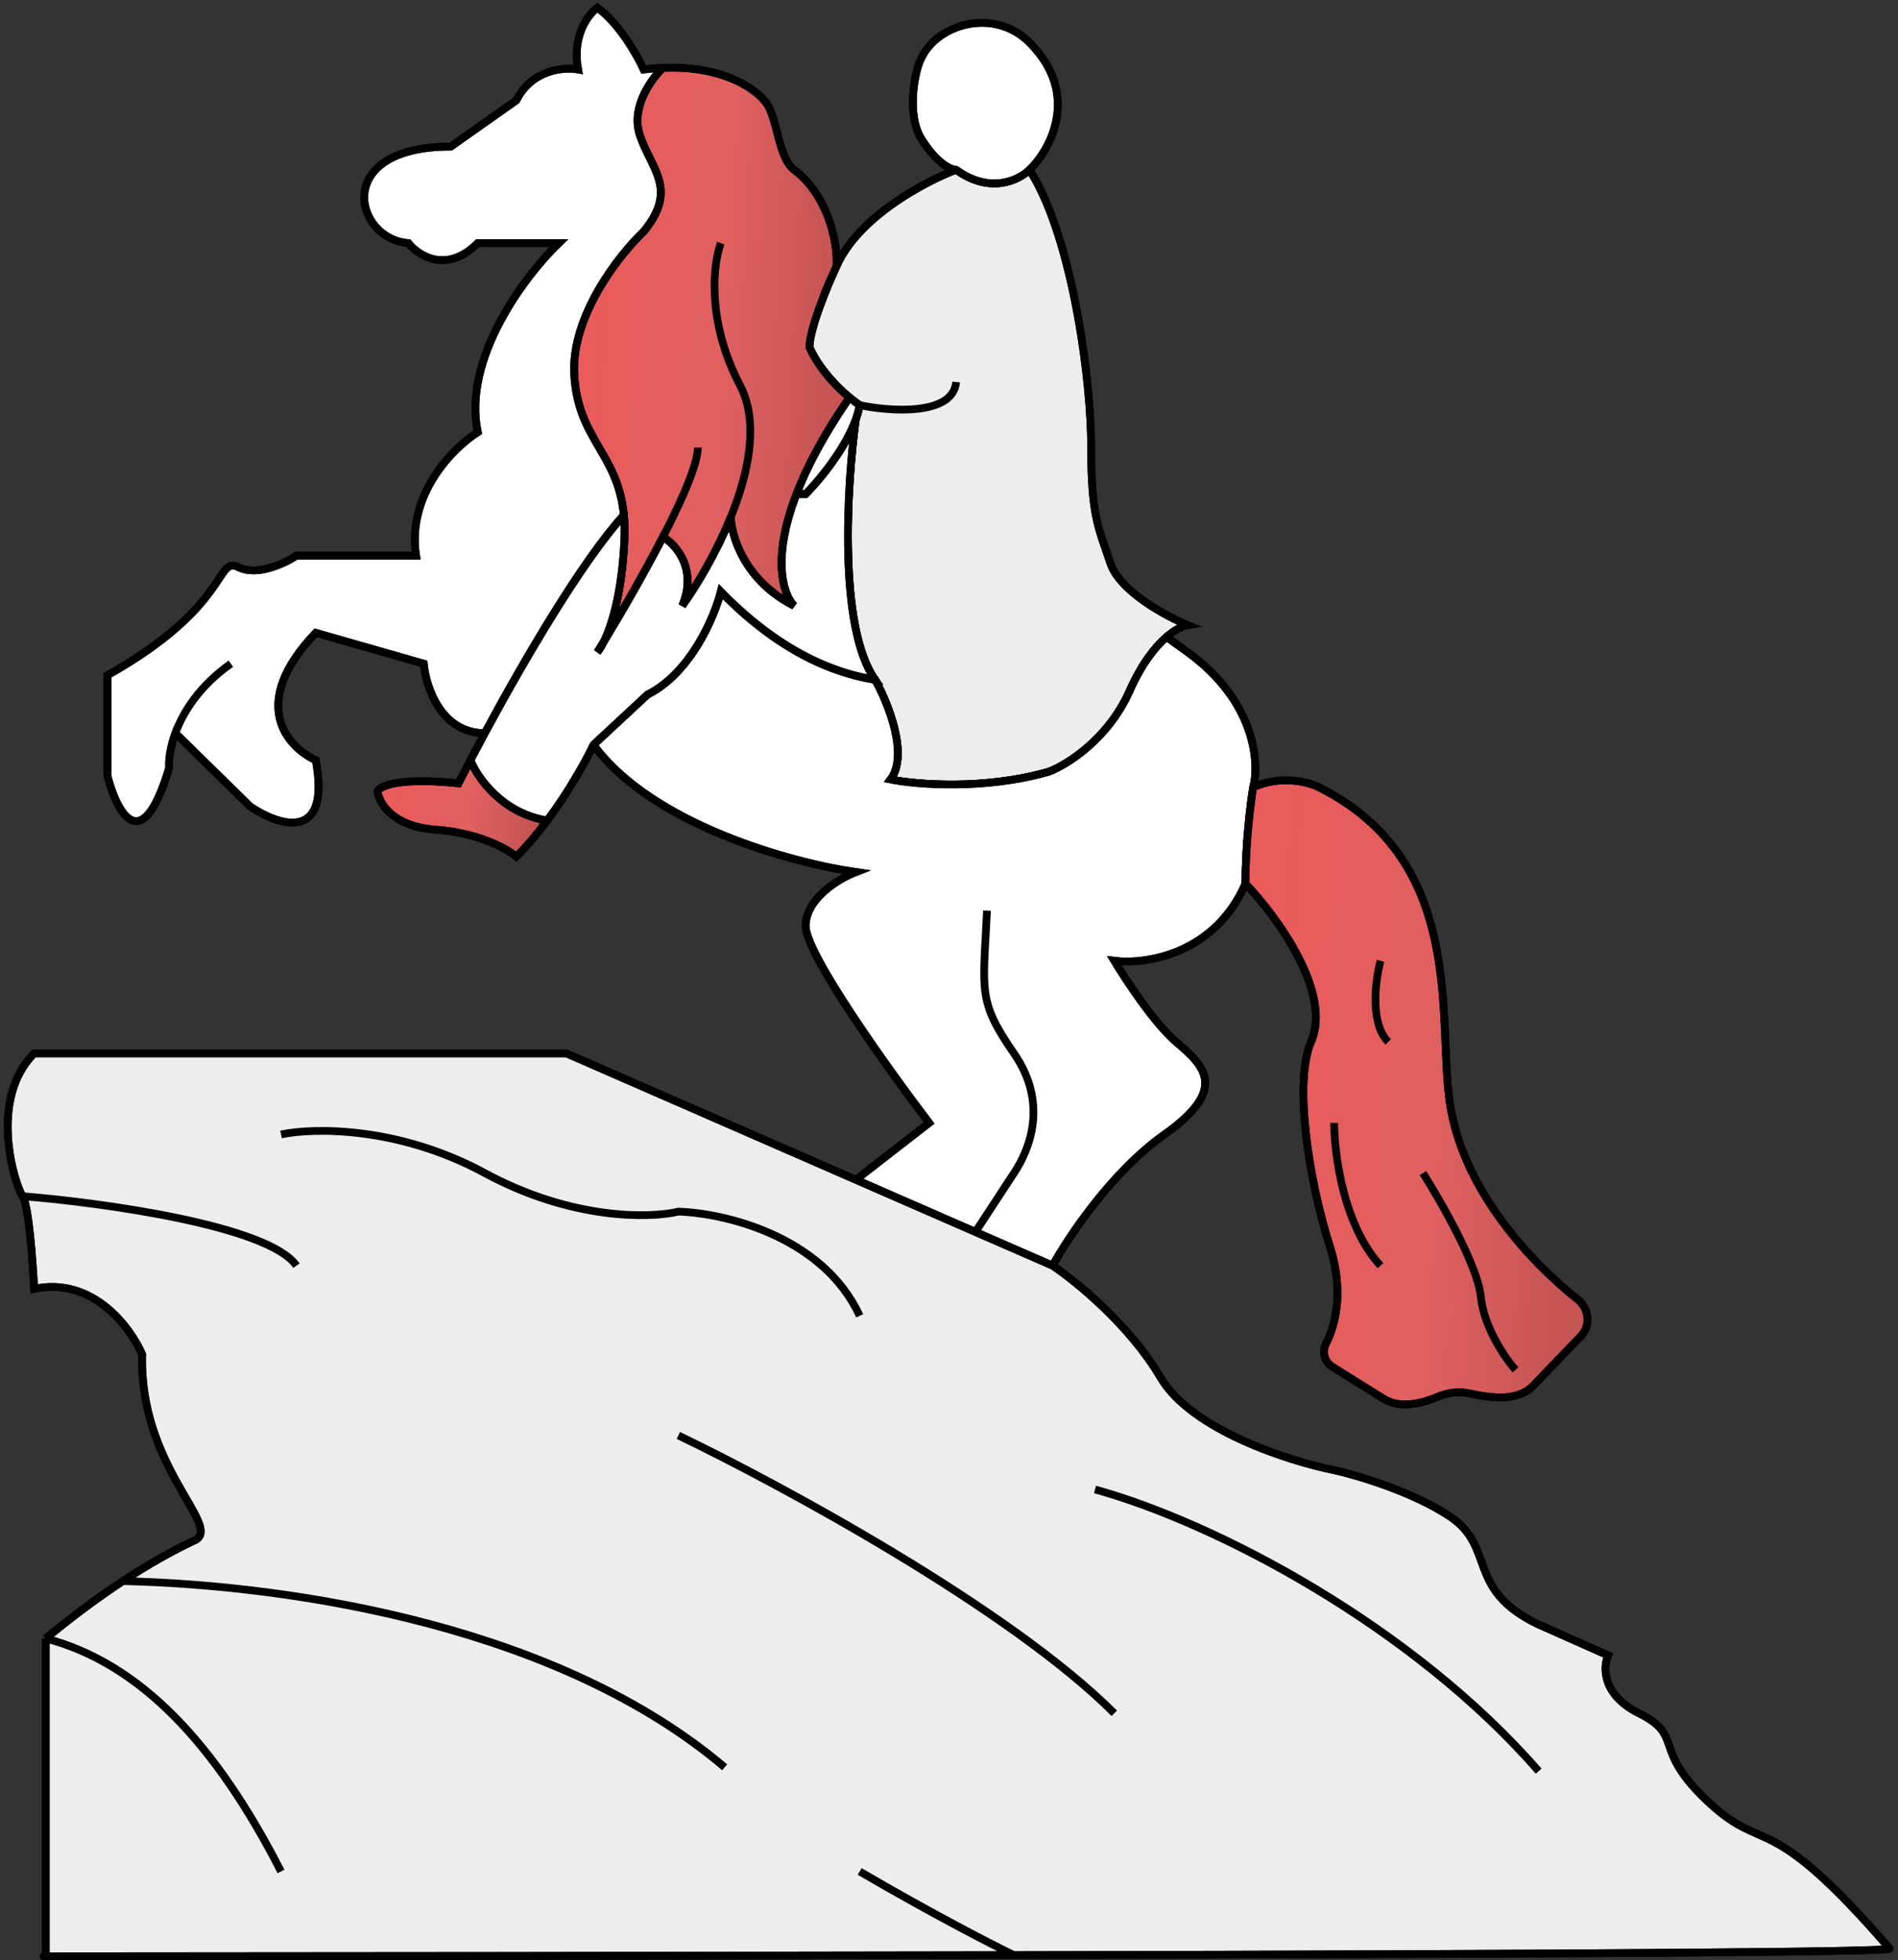 <?xml version="1.0" encoding="UTF-8"?> <svg xmlns="http://www.w3.org/2000/svg" width="246" height="254" viewBox="0 0 246 254" fill="none"><rect x="0" y="0" width="246" height="254" fill="#333333" stroke="none"/> <path d="M108.424 34.5C108.59 31.167 107.217 25.221 102.924 22C100.924 20.5 100.757 15.5 99.424 13.5C98.464 12.06 95.569 9.74 90.442 9C89.092 8.805 87.588 8.72 85.924 8.789C84.424 10.193 81.724 13.9 82.924 17.5C84.424 22 87.924 24.5 83.424 30C80.257 33 74.024 40.9 74.424 48.5C74.869 56.97 80.085 58.683 80.856 66.751C80.95 67.732 80.978 68.807 80.924 70C80.616 76.766 79.304 81.009 78.259 83.14C80.484 79.485 83.467 74.345 85.924 69.573C87.59 70.549 90.424 73.7 88.424 78.5C90.328 75.844 92.857 71.615 94.719 67C94.787 69.489 96.524 75.272 102.924 78.5C101.378 76.87 100.101 72.151 103.238 64C104.593 60.482 106.77 56.324 110.104 51.5C109.585 51.068 109.009 50.544 108.424 49.946C107.118 48.611 105.769 46.904 104.924 45C104.924 42.601 107.257 37 108.424 34.5Z" fill="url(#paint0_linear_2785_4396)" stroke="black"></path> <path d="M123.925 22C119.925 23.5 111.225 28.099 108.425 34.499C107.258 37 104.925 42.6 104.925 45C105.771 46.903 107.12 48.611 108.425 49.945C109.01 50.544 109.587 51.067 110.105 51.499C110.618 51.927 111.073 52.266 111.425 52.5C111.316 53.097 111.145 53.708 110.925 54.322C109.758 62.765 108.625 81.337 113.425 88.076C115.091 91.05 117.825 97.799 115.425 101C118.758 101.666 127.525 102.4 135.925 99.999C138.258 99.126 143.625 95.802 146.425 89.499C147.989 85.979 149.73 83.804 151.194 82.534C152.351 81.53 153.336 81.091 153.925 80.999C151.091 79.833 145.125 76.6 143.925 72.999C142.425 68.499 141.425 66.999 141.425 57.999C141.425 49.626 139.261 33.028 134.529 23.913C134.176 23.231 133.807 22.591 133.425 22C132.091 23.334 128.325 25.2 123.925 22Z" fill="#EDEDED" stroke="black"></path> <path d="M133.424 22.001C135.924 19.668 140.27 12.348 133.424 5.501C128.924 1 121.59 3 119.424 7.5C118.59 9 117.424 14.8 119.424 18C121.424 21.201 123.257 22.001 123.924 22.001C128.324 25.201 132.09 23.334 133.424 22.001Z" fill="white" stroke="black"></path> <path d="M83.425 9C82.591 7.167 80.225 3 77.425 1C76.258 1.833 74.125 4.6 74.925 9C73.091 8.667 68.925 9 66.925 13L58.425 19C42.925 19 45.925 31 52.925 31.5C54.258 33.167 57.925 35.5 61.925 31.5H72.425C68.091 35.667 59.925 46.4 61.925 56C58.758 58 52.725 64 53.925 72H38.425C36.925 73 33.325 74.7 30.925 73.5C27.925 72 29.925 78.499 13.925 87.5V100.5C15.091 105.167 18.325 111.5 21.925 99.5C21.858 98.491 22.04 96.879 22.729 95L32.425 104.5C36.092 107 42.925 109.3 40.925 98.5C37.258 96.833 32.125 91.2 40.925 82L54.925 86C55.197 89 57.161 95 62.834 95C68.01 85.399 75.446 72.709 80.857 66.751C80.086 58.683 74.871 56.97 74.425 48.5C74.025 40.9 80.258 33 83.425 30C87.925 24.5 84.425 22 82.925 17.5C81.725 13.9 84.425 10.193 85.925 8.79C85.128 8.823 84.295 8.891 83.425 9Z" fill="white" stroke="black"></path> <path d="M120.425 145.501L110.925 152.87L126.425 159.636L136.425 164.001C138.425 160.334 144.125 151.801 150.925 147.001C159.425 141.001 155.925 138.001 152.425 135.001C149.625 132.601 145.925 127.001 144.425 124.501C148.425 125.001 157.425 123.701 161.425 114.501C161.425 109.301 162.091 104.001 162.425 102.001C163.258 98.834 162.725 90.901 153.925 84.501C153.134 83.926 152.326 83.347 151.521 82.769L151.194 82.535C149.73 83.805 147.989 85.98 146.425 89.501C143.625 95.803 138.258 99.126 135.925 100C127.525 102.4 118.758 101.667 115.425 101C117.825 97.8 115.091 91.051 113.425 88.077C111.144 87.71 108.801 87.039 106.415 86.001C102.182 84.159 97.816 81.163 93.425 76.662C92.591 79.942 89.525 87.201 83.925 90.001L76.925 96.501C84.525 106.901 102.758 111.834 110.925 113.001C108.758 113.834 104.425 116.401 104.425 120.001C104.425 123.601 115.091 138.501 120.425 145.501Z" fill="white" stroke="black"></path> <path d="M161.425 114.501C165.425 118.667 172.725 128.601 169.925 135.001C167.72 140.04 169.504 152.538 172.396 161.612C173.709 165.734 173.783 170.284 171.848 174.154V174.154C171.325 175.201 171.683 176.474 172.675 177.095L179.278 181.221C181.375 182.532 184.088 181.942 186.368 180.985C187.571 180.48 188.948 180.237 190.395 180.544C193.282 181.157 196.696 181.659 198.742 179.531L204.904 173.123C206.211 171.763 205.96 169.541 204.481 168.37C198.399 163.554 189.622 154.201 187.925 143.001C186.258 132.001 190.125 111.601 170.925 102.001C169.591 101.334 166.025 100.401 162.425 102.001C162.091 104.001 161.425 109.301 161.425 114.501Z" fill="url(#paint1_linear_2785_4396)" stroke="black"></path> <path d="M18.425 175.5C18.025 189.9 28.591 197.5 25.425 199.5C22.268 200.969 19.087 202.789 15.925 204.87C12.555 207.088 9.205 209.603 5.925 212.308C5.925 224 5.927 243.7 5.926 253.491C18.102 253.491 3.426 253.491 5.925 253.491C43.831 253.474 85.004 253.43 131.425 253.342C207.336 253.198 244.925 252.94 244.925 252.5C228.925 234 228.925 240.5 221.425 233.5C213.925 226.5 218.425 225 212.425 222C207.625 219.6 207.758 216 208.425 214.5L199.425 210.5C189.925 206 193.925 200.5 187.925 196.5C183.125 193.3 175.925 191.167 172.925 190.5C167.092 189.333 154.425 185.3 150.425 178.5C146.425 171.7 139.425 166 136.425 164L126.425 159.635L110.925 152.869L73.425 136.5H4.425C-1.575 142.5 1.925 153.5 2.925 155C3.725 156.2 4.258 163.5 4.425 167C12.025 165.4 16.925 172 18.425 175.5Z" fill="#EDEDED"></path> <path d="M5.925 212.308C9.205 209.603 12.555 207.088 15.925 204.87C19.087 202.789 22.268 200.969 25.425 199.5C28.591 197.5 18.025 189.9 18.425 175.5C16.925 172 12.025 165.4 4.425 167C4.258 163.5 3.725 156.2 2.925 155C1.925 153.5 -1.575 142.5 4.425 136.5H73.425L110.925 152.869L126.425 159.635L136.425 164C139.425 166 146.425 171.7 150.425 178.5C154.425 185.3 167.092 189.333 172.925 190.5C175.925 191.167 183.125 193.3 187.925 196.5C193.925 200.5 189.925 206 199.425 210.5L208.425 214.5C207.758 216 207.625 219.6 212.425 222C218.425 225 213.925 226.5 221.425 233.5C228.925 240.5 228.925 234 244.925 252.5C244.925 252.94 207.336 253.198 131.425 253.342C85.004 253.43 43.831 253.474 5.925 253.491M5.925 212.308C5.925 224 5.927 243.7 5.926 253.491C18.102 253.491 3.426 253.491 5.925 253.491M5.925 212.308C5.925 212.862 5.925 239.994 5.925 253.491" stroke="black"></path> <path d="M56.425 107.5C62.025 107.9 65.758 110 66.925 111C68.355 109.57 69.703 107.956 70.925 106.32C65.056 105.376 61.845 100.713 60.973 98.5C60.411 99.573 59.892 100.58 59.425 101.5C51.825 100.7 49.258 101.834 48.925 102.5C49.092 104 50.825 107.1 56.425 107.5Z" fill="url(#paint2_linear_2785_4396)" stroke="black"></path> <path d="M83.923 90C89.523 87.2 92.59 79.941 93.423 76.662C97.814 81.162 102.181 84.159 106.413 86C108.799 87.038 111.143 87.71 113.423 88.076C108.623 81.337 109.757 62.766 110.923 54.322C110.343 55.941 109.424 57.584 108.423 59.076C107.01 61.183 105.435 62.989 104.423 64.001H103.238C100.1 72.151 101.377 76.87 102.923 78.5C96.523 75.272 94.787 69.489 94.719 67C92.857 71.615 90.327 75.844 88.423 78.5C90.423 73.7 87.59 70.549 85.923 69.573C83.466 74.345 80.484 79.485 78.259 83.14C77.945 83.781 77.654 84.231 77.423 84.501C77.687 84.076 77.966 83.621 78.259 83.14C79.303 81.009 80.616 76.766 80.923 70C80.978 68.807 80.95 67.732 80.856 66.751C75.445 72.709 68.009 85.399 62.832 95C62.172 96.224 61.549 97.397 60.972 98.5C61.844 100.713 65.055 105.376 70.923 106.32C73.803 102.466 75.987 98.49 76.923 96.501L83.923 90Z" fill="white"></path> <path d="M78.259 83.14C80.484 79.485 83.466 74.345 85.923 69.573C87.59 70.549 90.423 73.7 88.423 78.5C90.327 75.844 92.857 71.615 94.719 67C94.787 69.489 96.523 75.272 102.923 78.5C101.377 76.87 100.1 72.151 103.238 64.001H104.423C105.435 62.989 107.01 61.183 108.423 59.076C109.424 57.584 110.343 55.941 110.923 54.322C109.757 62.766 108.623 81.337 113.423 88.076C111.143 87.71 108.799 87.038 106.413 86C102.181 84.159 97.814 81.162 93.423 76.662C92.59 79.941 89.523 87.2 83.923 90L76.923 96.501C75.987 98.49 73.803 102.466 70.923 106.32C65.055 105.376 61.844 100.713 60.972 98.5C61.549 97.397 62.172 96.224 62.832 95C68.009 85.399 75.445 72.709 80.856 66.751C80.95 67.732 80.978 68.807 80.923 70C80.616 76.766 79.303 81.009 78.259 83.14ZM78.259 83.14C77.945 83.781 77.654 84.231 77.423 84.501C77.687 84.076 77.966 83.621 78.259 83.14Z" stroke="black"></path> <path d="M104.426 64.001C105.438 62.989 107.014 61.183 108.426 59.076C109.427 57.584 110.346 55.941 110.926 54.322C111.147 53.708 111.318 53.098 111.426 52.501C111.075 52.266 110.619 51.928 110.107 51.5C106.773 56.324 104.596 60.482 103.241 64.001H104.426Z" fill="white" stroke="black"></path> <path d="M2.925 155C3.725 156.2 4.258 163.5 4.425 167C12.025 165.4 16.925 172 18.425 175.5C18.025 189.9 28.591 197.5 25.425 199.5C22.268 200.97 19.087 202.789 15.925 204.871M2.925 155C1.925 153.5 -1.575 142.5 4.425 136.5H73.425L110.925 152.87M2.925 155C13.258 155.834 34.825 158.8 38.425 164M136.425 164C139.425 166 146.425 171.7 150.425 178.5C154.425 185.3 167.092 189.334 172.925 190.5C175.925 191.167 183.125 193.3 187.925 196.5C193.925 200.5 189.925 206 199.425 210.5L208.425 214.5C207.758 216 207.625 219.6 212.425 222C218.425 225 213.925 226.5 221.425 233.5C228.925 240.5 228.925 234 244.925 252.5C244.925 252.94 207.336 253.199 131.425 253.342M136.425 164L126.425 159.635M136.425 164C138.425 160.334 144.125 151.8 150.925 147C159.425 141 155.925 138 152.425 135C149.625 132.6 145.925 127 144.425 124.5C148.425 125 157.425 123.7 161.425 114.5M110.925 152.87L120.425 145.5C115.092 138.5 104.425 123.6 104.425 120C104.425 116.4 108.758 113.834 110.925 113C102.758 111.834 84.525 106.9 76.925 96.501M110.925 152.87L126.425 159.635M76.925 96.501L83.925 90C89.525 87.2 92.591 79.941 93.425 76.662C97.816 81.162 102.183 84.158 106.415 86C108.801 87.038 111.144 87.71 113.425 88.076M76.925 96.501C75.989 98.49 73.804 102.466 70.925 106.32M111.425 52.501C115.425 53.334 123.525 53.901 123.925 49.501M111.425 52.501C111.316 53.098 111.145 53.708 110.925 54.322M111.425 52.501C111.073 52.266 110.618 51.928 110.105 51.5M126.425 159.635L131.425 152C133.425 149 135.925 143 131.425 136.5C126.688 129.658 127.425 128.5 127.925 118M161.425 114.5C165.425 118.667 172.725 128.6 169.925 135C167.72 140.039 169.504 152.538 172.396 161.611C173.71 165.734 173.783 170.284 171.848 174.154V174.154C171.325 175.201 171.683 176.474 172.675 177.095L179.278 181.221C181.375 182.532 184.088 181.942 186.368 180.984C187.571 180.479 188.948 180.237 190.395 180.544C193.282 181.157 196.696 181.659 198.742 179.531L204.904 173.122C206.211 171.763 205.96 169.541 204.481 168.37C198.399 163.554 189.622 154.201 187.925 143C186.258 132 190.125 111.6 170.925 102C169.592 101.334 166.025 100.4 162.425 102M161.425 114.5C161.425 109.301 162.092 104.001 162.425 102M162.425 102C163.258 98.834 162.725 90.9 153.925 84.501C153.134 83.925 152.326 83.346 151.521 82.769M133.425 22C135.925 19.667 140.271 12.348 133.425 5.5C128.925 1 121.592 3 119.425 7.5C118.592 9 117.425 14.8 119.425 18C121.425 21.2 123.258 22 123.925 22M133.425 22C132.092 23.334 128.325 25.201 123.925 22M133.425 22C133.807 22.592 134.176 23.232 134.529 23.913M133.425 22C133.825 22.6 134.192 23.242 134.529 23.913M123.925 22C119.925 23.5 111.225 28.1 108.425 34.5M108.425 34.5C105.625 40.9 107.258 37 108.425 34.5ZM108.425 34.5C108.592 31.167 107.218 25.221 102.925 22C100.925 20.5 100.758 15.5 99.425 13.5C98.465 12.06 95.57 9.74 90.443 9C89.093 8.805 87.589 8.72 85.925 8.79M108.425 34.5C107.258 37 104.925 42.601 104.925 45.001C105.771 46.904 107.12 48.611 108.425 49.946C109.01 50.544 109.587 51.068 110.105 51.5M29.925 86C25.869 88.863 23.747 92.223 22.729 95M22.729 95C22.04 96.879 21.858 98.491 21.925 99.5C18.325 111.5 15.091 105.167 13.925 100.5V87.5C29.925 78.499 27.925 72 30.925 73.5C33.325 74.7 36.925 73 38.425 72H53.925C52.725 64 58.758 58 61.925 56C59.925 46.4 68.091 35.667 72.425 31.5H61.925C57.925 35.5 54.258 33.167 52.925 31.5C45.925 31 42.925 19 58.425 19L66.925 13C68.925 9 73.091 8.667 74.925 9C74.125 4.6 76.258 1.833 77.425 1C80.225 3 82.591 7.167 83.425 9C84.295 8.891 85.128 8.823 85.925 8.79M22.729 95L32.425 104.5C36.092 107 42.925 109.3 40.925 98.5C37.258 96.833 32.125 91.2 40.925 82L54.925 86C55.197 89 57.161 95 62.834 95M62.834 95C68.01 85.399 75.446 72.709 80.857 66.751M62.834 95C62.174 96.224 61.551 97.397 60.973 98.5M36.425 147C40.531 146.122 51.561 145.893 62.834 152C74.107 158.108 84.258 157.878 87.925 157C93.758 157.167 106.625 160.1 111.425 170.5M87.925 186C101.092 192.334 130.825 208.401 144.425 222M141.925 193C157.592 197.322 183.025 210.673 199.425 229.5M15.925 204.871C38.758 205.414 72.725 211 93.925 229M15.925 204.871C12.555 207.088 9.205 209.603 5.925 212.308M5.925 212.308C18.258 215.539 28.025 226.1 36.425 242.5M5.925 212.308V253.492C43.831 253.475 85.004 253.43 131.425 253.342M131.425 253.342C128.758 252.062 121.025 248.1 111.425 242.5M172.925 145.5C172.925 149.5 174.125 158.8 178.925 164M178.925 124.5C178.258 127.001 177.525 132.601 179.925 135M184.425 152C186.758 155.667 191.525 164 191.925 168C192.325 172 195.092 176 196.425 177.5M110.925 54.322C110.344 55.941 109.425 57.584 108.425 59.076C107.012 61.183 105.437 62.989 104.425 64.001H103.24M110.925 54.322C109.758 62.766 108.625 81.337 113.425 88.076M113.425 88.076C115.092 91.051 117.825 97.8 115.425 101C118.758 101.667 127.525 102.4 135.925 100C138.258 99.126 143.625 95.802 146.425 89.5C147.989 85.98 149.73 83.805 151.194 82.534M151.194 82.534C152.351 81.53 153.336 81.091 153.925 81C151.092 79.833 145.125 76.6 143.925 73C142.425 68.5 141.425 67 141.425 58C141.425 49.626 139.261 33.029 134.529 23.913M151.194 82.534L151.521 82.769M151.194 82.534C151.303 82.612 151.412 82.691 151.521 82.769M85.925 8.79C84.425 10.193 81.725 13.9 82.925 17.5C84.425 22 87.925 24.5 83.425 30C80.258 33 74.025 40.9 74.425 48.5C74.871 56.97 80.086 58.683 80.857 66.751M90.443 58C90.443 59.265 89.726 61.414 88.601 64.001C87.857 65.71 86.935 67.61 85.925 69.573M85.925 69.573C87.591 70.549 90.425 73.7 88.425 78.5C90.329 75.844 92.858 71.615 94.721 67M85.925 69.573C83.468 74.345 80.486 79.485 78.26 83.14M93.425 31.5C92.431 34.167 91.539 41.589 95.925 49.946C97.969 53.84 97.418 58.995 95.81 64.001C95.486 65.01 95.118 66.014 94.721 67M94.721 67C94.789 69.489 96.525 75.272 102.925 78.5C101.379 76.87 100.102 72.151 103.24 64.001M110.105 51.5C106.771 56.324 104.594 60.482 103.24 64.001M80.857 66.751C80.951 67.732 80.979 68.807 80.925 70C80.617 76.766 79.305 81.009 78.26 83.14M78.26 83.14C77.968 83.621 77.688 84.076 77.425 84.501C77.656 84.231 77.946 83.781 78.26 83.14ZM60.973 98.5C60.411 99.573 59.892 100.58 59.425 101.5C51.825 100.7 49.258 101.834 48.925 102.5C49.092 104 50.825 107.1 56.425 107.5C62.025 107.9 65.758 110 66.925 111C68.355 109.57 69.703 107.956 70.925 106.32M60.973 98.5C61.845 100.713 65.057 105.376 70.925 106.32" stroke="black"></path> <defs> <linearGradient id="paint0_linear_2785_4396" x1="77.776" y1="22.408" x2="109.064" y2="23.942" gradientUnits="userSpaceOnUse"> <stop stop-color="#EA5B5B"></stop> <stop offset="0.547" stop-color="#E06060"></stop> <stop offset="1" stop-color="#C55454"></stop> </linearGradient> <linearGradient id="paint1_linear_2785_4396" x1="165.769" y1="116.229" x2="206.05" y2="118.527" gradientUnits="userSpaceOnUse"> <stop stop-color="#EA5B5B"></stop> <stop offset="0.547" stop-color="#E06060"></stop> <stop offset="1" stop-color="#C55454"></stop> </linearGradient> <linearGradient id="paint2_linear_2785_4396" x1="51.002" y1="100.793" x2="69.725" y2="104.159" gradientUnits="userSpaceOnUse"> <stop stop-color="#EA5B5B"></stop> <stop offset="0.547" stop-color="#E06060"></stop> <stop offset="1" stop-color="#C55454"></stop> </linearGradient> </defs> </svg> 
